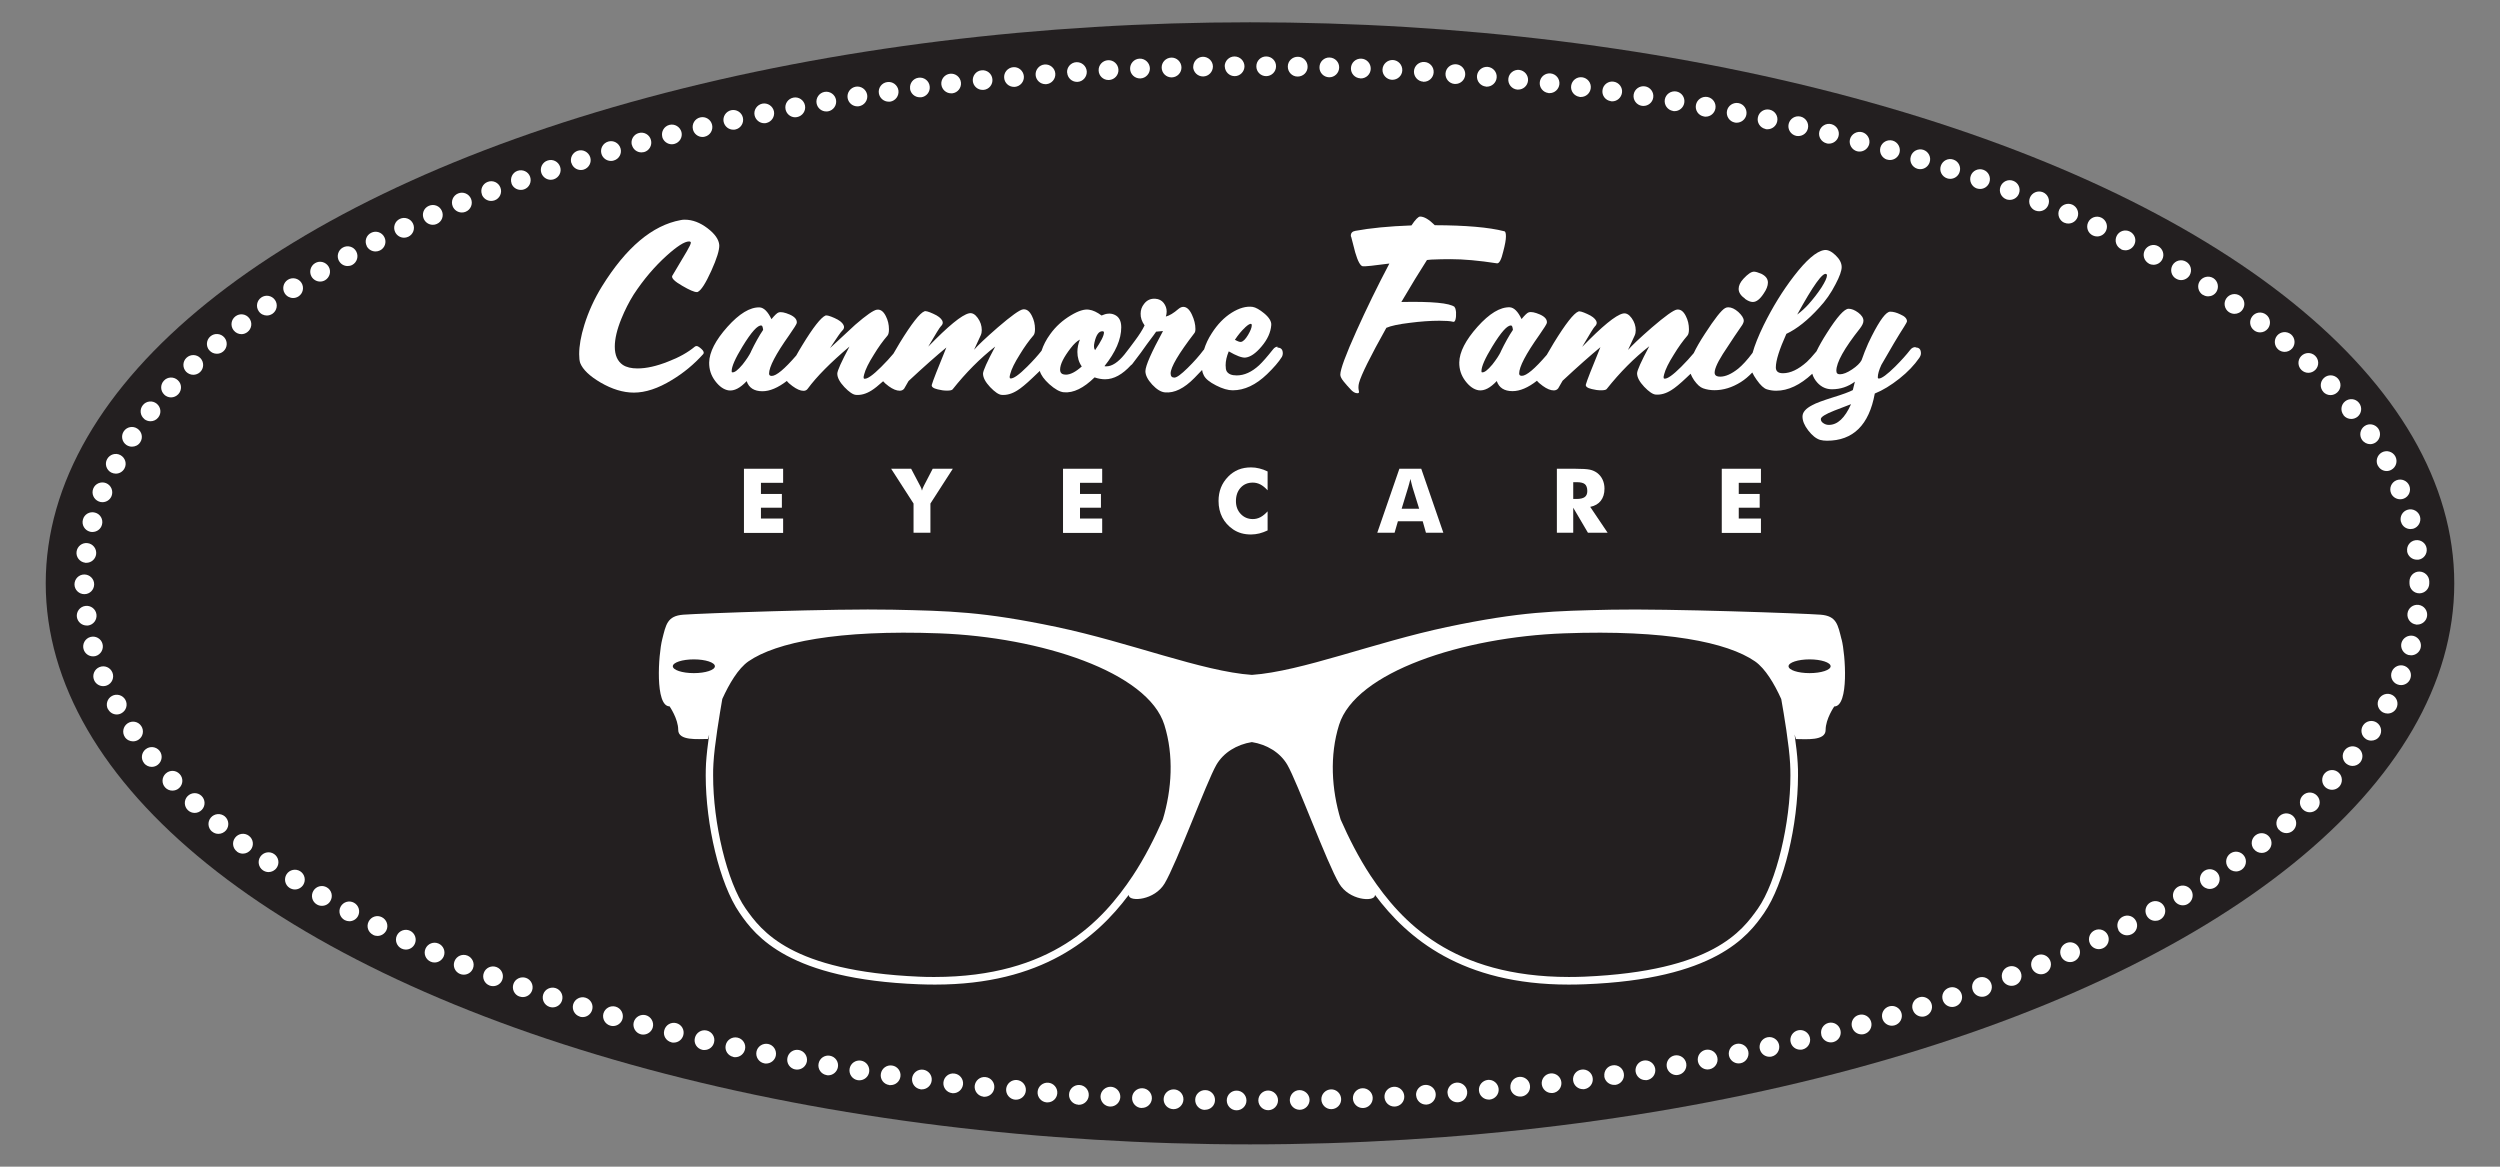 <?xml version="1.0" encoding="UTF-8"?>
<svg id="Layer_1" data-name="Layer 1" xmlns="http://www.w3.org/2000/svg" viewBox="0 0 240 112">
  <rect x="0" y="0" width="240" height="112" fill="#808080" stroke="none"/>
  <defs>
    <style>
      .cls-1 {
        fill: #231f20;
      }

      .cls-2 {
        fill: #fff;
      }
    </style>
  </defs>
  <ellipse class="cls-1" cx="120" cy="56" rx="115.61" ry="53.86"/>
  <path class="cls-2" d="M118.71,106.59c-.52,0-.94-.43-.94-.95h0c0-.53.43-.95.95-.94h0c.52,0,.94.43.94.95h0c0,.52-.43.94-.95.94h0ZM120.8,105.64c0-.52.42-.95.94-.95h0c.52,0,.95.42.95.94h0c0,.52-.42.95-.94.95h0c-.52,0-.94-.42-.95-.94ZM115.67,106.55c-.52,0-.94-.44-.93-.97h0c0-.52.44-.94.97-.93h0c.52,0,.94.44.93.96h0c0,.52-.43.93-.95.93h-.02ZM123.82,105.62c0-.53.41-.96.93-.97h0c.52,0,.96.41.97.93h0c0,.52-.41.95-.93.96h0s-.01,0-.02,0h0c-.51,0-.94-.41-.95-.93ZM112.63,106.48h0c-.53-.02-.94-.45-.92-.98h0c.02-.52.45-.93.98-.92h0c.52.01.94.45.92.98h0c-.02.51-.44.92-.95.92h-.03ZM126.85,105.56c-.02-.52.4-.96.92-.98h0c.52-.02.96.39.98.92h0c.02.53-.39.96-.92.98h-.03c-.51,0-.93-.41-.95-.92ZM109.59,106.37h0c-.52-.02-.93-.46-.91-.99h0c.02-.52.46-.93.99-.91h0c.52.02.93.46.91.98h0c-.02.51-.44.91-.95.91h-.04ZM129.88,105.46c-.02-.52.39-.97.91-.99h0c.52-.02.97.39.99.91h0c.02.53-.39.97-.91.99h0s-.03,0-.04,0h0c-.51,0-.93-.4-.95-.91ZM106.55,106.23h0c-.52-.03-.92-.48-.9-1h0c.03-.52.48-.92,1-.9h0c.52.03.92.47.9,1h0c-.03.51-.45.9-.95.9h-.05ZM132.91,105.33c-.03-.52.37-.97.9-1h0c.52-.03.97.37,1,.9h0c.03.53-.37.97-.9,1h-.05c-.5,0-.92-.39-.95-.9ZM103.51,106.05c-.52-.03-.92-.49-.88-1.01h0c.03-.52.49-.92,1.01-.88h0c.52.03.92.49.88,1.01h0c-.03.5-.45.89-.94.89h0s-.04,0-.06,0ZM135.94,105.16c-.03-.52.36-.98.88-1.01h0c.52-.03.98.36,1.01.88h0c.03.52-.36.98-.88,1.01h0s-.04,0-.06,0h0c-.5,0-.91-.39-.94-.89ZM100.48,105.83c-.52-.04-.91-.5-.87-1.02h0c.04-.52.5-.91,1.02-.87h0c.52.04.91.5.87,1.02h0c-.04.5-.45.87-.94.87h0s-.05,0-.07,0ZM138.96,104.95c-.04-.52.35-.98.87-1.02h0c.52-.04.98.35,1.02.87h0c.04.52-.35.98-.87,1.02h0s-.05,0-.07,0h0c-.49,0-.91-.38-.94-.87ZM97.45,105.57c-.52-.05-.9-.51-.86-1.03h0c.05-.52.51-.9,1.03-.86h0c.52.05.91.51.86,1.03h0c-.04.49-.46.86-.94.86h0s-.06,0-.09,0ZM141.98,104.7c-.05-.52.34-.98.86-1.03h0c.52-.05.98.34,1.03.86h0c.05.52-.34.98-.86,1.03h0s-.06,0-.09,0h0c-.48,0-.9-.37-.94-.86ZM94.42,105.28h0c-.52-.05-.9-.52-.85-1.04h0c.06-.52.52-.9,1.04-.84h0c.52.05.9.52.84,1.04h0c-.05.49-.46.85-.94.85h0s-.07,0-.1,0ZM145,104.42c-.05-.52.32-.99.84-1.04h0c.52-.05.99.32,1.04.85h0c.06.52-.32.99-.85,1.04h0s-.07,0-.1,0h0c-.48,0-.89-.36-.94-.85ZM91.4,104.94h0c-.52-.06-.89-.53-.83-1.05h0c.06-.52.53-.9,1.05-.83h0c.52.06.89.53.83,1.05h0c-.06.48-.47.84-.94.84h0s-.07,0-.11,0ZM148.01,104.1c-.06-.52.31-.99.83-1.05h0c.52-.06.99.31,1.05.83h0c.06.52-.31.99-.83,1.05h0s-.07,0-.11,0h0c-.47,0-.88-.35-.94-.84ZM88.38,104.57c-.52-.07-.88-.54-.82-1.06h0c.07-.52.54-.89,1.06-.82h0c.52.07.89.54.82,1.06h0c-.06.48-.47.83-.94.83h0s-.08,0-.13,0ZM151.02,103.74c-.07-.52.3-1,.82-1.06h0c.52-.07,1,.3,1.06.82h0c.07.52-.3.99-.82,1.06h0s-.08,0-.12,0h0c-.47,0-.88-.35-.94-.83ZM85.36,104.16c-.52-.07-.88-.55-.8-1.07h0c.08-.52.56-.88,1.08-.8h0c.52.07.88.56.8,1.07h0c-.07.47-.47.81-.94.81h0s-.09,0-.14,0ZM154.02,103.34c-.07-.52.28-1,.8-1.07h0c.52-.08,1,.28,1.07.8h0c.08.52-.28,1-.8,1.08h0s-.09,0-.14,0h0c-.46,0-.87-.34-.94-.81ZM82.35,103.7c-.52-.08-.87-.57-.79-1.09h0c.08-.52.57-.87,1.09-.79h0c.52.08.87.57.79,1.09h0c-.07.47-.48.8-.94.8h0s-.1,0-.15-.01ZM157.02,102.9c-.08-.52.27-1.01.79-1.09h0c.52-.08,1,.27,1.09.79h0c.08.52-.27,1-.79,1.09h0c-.05,0-.1,0-.15,0h0c-.46,0-.86-.33-.94-.8ZM79.35,103.21c-.52-.09-.86-.58-.77-1.09h0c.09-.52.58-.86,1.09-.77h0c.52.09.86.58.77,1.09h0c-.08.46-.48.79-.93.79h0c-.06,0-.11,0-.16-.02ZM160.01,102.42c-.09-.52.26-1.01.77-1.1h0c.52-.09,1.01.26,1.1.77h0c.09.52-.26,1.01-.77,1.1h0c-.05,0-.11.02-.16.02h0c-.45,0-.86-.33-.94-.79ZM76.35,102.67c-.52-.1-.86-.59-.76-1.11h0c.1-.52.59-.86,1.11-.76h0c.51.1.85.59.76,1.11h0c-.09.46-.49.77-.93.77h0c-.06,0-.12,0-.17-.02ZM163,101.89c-.1-.51.24-1.01.76-1.11h0c.52-.09,1.01.24,1.11.76h0c.1.51-.24,1.01-.76,1.11h0c-.06.01-.12.02-.18.02h0c-.45,0-.84-.32-.93-.77ZM73.36,102.08h0c-.51-.1-.84-.61-.74-1.12h0c.1-.51.61-.84,1.12-.74h0c.51.1.84.61.74,1.12h0c-.09.45-.49.76-.93.76h0c-.06,0-.13,0-.19-.02ZM165.98,101.33c-.1-.51.23-1.02.74-1.12h0c.51-.1,1.02.23,1.12.74h0c.1.51-.23,1.02-.74,1.12h0c-.06.01-.13.02-.19.02h0c-.44,0-.84-.31-.93-.76ZM70.39,101.46h0c-.51-.11-.84-.62-.72-1.13h0c.11-.51.62-.83,1.13-.72h0c.51.11.84.62.72,1.13h0c-.1.44-.49.75-.93.75h0c-.07,0-.13,0-.2-.02ZM168.94,100.71c-.11-.51.21-1.02.72-1.13h0c.51-.11,1.02.21,1.13.72h0c.11.51-.21,1.02-.72,1.13h0c-.07.02-.13.02-.2.02h0c-.44,0-.83-.3-.93-.75ZM67.41,100.78c-.51-.12-.83-.63-.7-1.14h0c.12-.51.63-.83,1.14-.71h0c.51.12.83.63.7,1.14h0c-.1.44-.49.73-.92.73h0c-.07,0-.15,0-.22-.02ZM171.9,100.05c-.12-.51.2-1.02.71-1.14h0c.51-.12,1.02.2,1.14.7h0c.12.51-.2,1.02-.71,1.14h0c-.07.02-.15.02-.22.02h0c-.43,0-.82-.29-.92-.73ZM64.45,100.06h0c-.51-.13-.82-.64-.68-1.15h0c.13-.51.64-.82,1.15-.69h0c.51.13.81.64.68,1.15h0c-.11.43-.49.72-.92.72h0c-.08,0-.16,0-.24-.03ZM174.85,99.35c-.13-.51.18-1.02.68-1.15h0c.51-.13,1.02.18,1.15.69h0c.13.51-.18,1.02-.68,1.15h0c-.08.02-.16.03-.24.03h0c-.42,0-.81-.28-.92-.72ZM61.51,99.29c-.5-.13-.8-.66-.67-1.16h0c.14-.51.66-.8,1.16-.67h0c.5.14.8.66.67,1.16h0c-.11.42-.5.7-.91.7h0c-.08,0-.17,0-.25-.03ZM177.79,98.59c-.14-.51.16-1.03.67-1.16h0c.5-.14,1.03.16,1.17.67h0c.14.51-.16,1.03-.67,1.17h0c-.08.02-.17.03-.25.03h0c-.42,0-.8-.28-.91-.7ZM58.58,98.46c-.5-.15-.79-.67-.65-1.17h0c.15-.5.67-.8,1.18-.65h0c.5.15.79.67.65,1.18h0c-.12.41-.5.68-.91.68h0c-.09,0-.17-.01-.26-.04ZM180.71,97.79c-.15-.5.14-1.03.65-1.18h0c.5-.15,1.03.14,1.18.64h0c.15.5-.14,1.03-.65,1.18h0c-.09.02-.18.04-.27.04h0c-.41,0-.79-.27-.91-.68ZM55.66,97.59c-.5-.15-.78-.68-.63-1.19h0c.16-.5.69-.78,1.19-.62h0c.5.16.78.69.62,1.19h0c-.13.41-.5.67-.9.67h0c-.09,0-.19-.01-.28-.04ZM183.62,96.93c-.16-.5.12-1.03.62-1.19h0c.5-.16,1.03.13,1.19.63h0c.16.5-.12,1.03-.62,1.19h0c-.09.03-.19.04-.28.04h0c-.4,0-.78-.26-.9-.67ZM52.75,96.66h0c-.5-.17-.76-.7-.6-1.2h0c.16-.5.7-.76,1.2-.6h0c.5.17.76.7.6,1.2h0c-.13.4-.5.65-.9.65h0c-.1,0-.2-.02-.3-.05ZM186.51,96.02c-.17-.5.1-1.03.6-1.2h0c.5-.17,1.03.1,1.2.6h0c.17.5-.1,1.03-.6,1.2h0c-.1.03-.2.05-.3.05h0c-.4,0-.77-.25-.9-.65ZM49.87,95.67c-.5-.17-.75-.72-.58-1.21h0c.17-.5.72-.75,1.21-.58h0c.49.17.75.72.58,1.21h0c-.14.39-.5.63-.9.63h0c-.1,0-.21-.02-.31-.06ZM189.38,95.06c-.18-.5.08-1.04.57-1.21h0c.5-.17,1.04.08,1.21.58h0c.18.49-.08,1.04-.57,1.21h0c-.11.04-.21.05-.32.05h0c-.39,0-.76-.24-.89-.63ZM47,94.61h0c-.49-.18-.74-.73-.55-1.22h0c.18-.49.73-.74,1.22-.55h0c.49.19.73.73.55,1.22h0c-.14.38-.5.61-.89.61h0c-.11,0-.23-.02-.34-.06ZM192.23,94.03c-.18-.49.06-1.04.55-1.22h0c.49-.19,1.04.06,1.22.55h0c.19.49-.06,1.04-.55,1.22h0c-.11.04-.22.06-.34.06h0c-.38,0-.74-.23-.89-.61ZM44.16,93.5c-.49-.2-.72-.75-.52-1.24h0c.2-.49.75-.72,1.24-.52h0c.48.2.72.75.52,1.24h0c-.15.37-.5.59-.88.59h0c-.12,0-.24-.02-.36-.07ZM195.06,92.94c-.2-.49.04-1.04.52-1.24h0c.49-.2,1.04.04,1.24.52h0c.2.48-.04,1.04-.52,1.24h0c-.12.05-.24.07-.36.07h0c-.37,0-.73-.23-.88-.59ZM41.34,92.32c-.48-.21-.7-.77-.49-1.25h0c.21-.48.77-.7,1.25-.49h0c.48.21.7.77.49,1.25h0c-.16.35-.5.57-.87.57h0c-.13,0-.25-.02-.38-.08ZM197.86,91.79c-.21-.48.01-1.04.49-1.25h0c.48-.21,1.04,0,1.25.49h0c.21.48-.01,1.04-.49,1.25h0c-.12.06-.25.08-.38.08h0c-.37,0-.72-.21-.87-.57ZM38.56,91.07c-.47-.22-.68-.79-.46-1.26h0c.22-.47.79-.68,1.26-.46h0c.47.22.68.79.46,1.26h0c-.16.35-.5.55-.86.55h0c-.13,0-.27-.03-.4-.09ZM200.63,90.57c-.22-.47-.02-1.04.46-1.26h0c.47-.22,1.04-.02,1.26.46h0c.22.47.02,1.04-.46,1.26h0c-.13.06-.27.09-.4.09h0c-.35,0-.7-.2-.86-.55ZM35.81,89.74h0c-.47-.24-.66-.8-.42-1.27h0c.24-.47.8-.66,1.27-.42h0c.47.24.66.8.43,1.27h0c-.17.33-.5.53-.85.53h0c-.14,0-.29-.03-.42-.1ZM203.37,89.27c-.24-.47-.05-1.04.42-1.27h0c.47-.24,1.04-.05,1.27.42h0c.24.47.05,1.04-.43,1.27h0c-.14.07-.28.1-.43.1h0c-.35,0-.68-.19-.85-.52ZM33.09,88.33c-.46-.25-.64-.83-.39-1.29h0c.25-.46.82-.63,1.28-.38h0c.46.25.63.82.39,1.28h0c-.17.32-.5.5-.83.5h0c-.15,0-.31-.04-.45-.11ZM206.08,87.9c-.25-.46-.08-1.04.38-1.28h0c.46-.25,1.04-.08,1.29.38h0c.25.46.08,1.04-.39,1.29h0c-.14.08-.3.11-.45.11h0c-.34,0-.66-.18-.83-.5ZM30.42,86.83c-.45-.26-.61-.84-.34-1.3h0c.26-.45.84-.61,1.3-.34h0c.45.26.61.84.34,1.3h0c-.17.31-.49.47-.82.47h0c-.16,0-.33-.04-.48-.13ZM208.73,86.44c-.26-.45-.11-1.03.34-1.3h0c.45-.26,1.03-.11,1.3.34h0c.26.45.11,1.03-.34,1.3h0c-.15.09-.31.13-.48.13h0c-.33,0-.64-.17-.82-.47ZM27.8,85.24c-.44-.28-.57-.87-.29-1.31h0c.28-.44.87-.57,1.31-.29h0c.44.28.57.87.29,1.31h0c-.18.28-.49.44-.8.44h0c-.17,0-.35-.05-.51-.15ZM211.34,84.9c-.28-.44-.15-1.03.29-1.31h0c.44-.28,1.03-.15,1.31.29h0c.28.44.15,1.03-.29,1.31h0c-.16.1-.34.15-.51.15h0c-.31,0-.62-.16-.8-.44ZM25.24,83.55c-.43-.3-.54-.89-.24-1.32h0c.3-.43.89-.54,1.32-.24h0c.43.3.54.89.24,1.32h0c-.19.27-.48.41-.78.41h0c-.19,0-.37-.06-.54-.17ZM213.88,83.25c-.3-.43-.19-1.02.24-1.32h0c.43-.3,1.02-.19,1.32.24h0c.3.43.19,1.02-.24,1.32h0c-.17.11-.35.17-.54.17h0c-.3,0-.6-.14-.78-.41ZM22.75,81.75c-.42-.32-.5-.91-.18-1.33h0c.32-.42.91-.5,1.33-.18h0c.42.32.5.91.18,1.33h0c-.19.24-.47.38-.76.38h0c-.2,0-.4-.06-.57-.19ZM216.36,81.51c-.32-.42-.24-1.01.18-1.33h0c.42-.32,1.01-.24,1.33.18h0c.32.42.24,1.01-.18,1.33h0c-.17.13-.37.19-.57.19h0c-.29,0-.57-.13-.76-.38ZM20.35,79.83c-.4-.34-.45-.94-.11-1.34h0c.34-.4.94-.45,1.34-.12h0c.4.34.45.94.12,1.34h0c-.19.22-.46.34-.73.34h0c-.22,0-.43-.07-.61-.22ZM218.76,79.65c-.34-.4-.29-1,.11-1.34h0c.4-.34,1-.29,1.34.11h0c.34.4.29,1-.11,1.34h0c-.18.15-.39.22-.61.22h0c-.27,0-.54-.12-.72-.34ZM18.04,77.78c-.38-.36-.4-.96-.04-1.34h0c.36-.38.96-.4,1.34-.04h0c.38.36.4.96.04,1.34h0c-.19.2-.44.3-.69.3h0c-.24,0-.47-.09-.65-.26ZM221.05,77.68c-.36-.38-.34-.98.04-1.34h0c.38-.36.98-.34,1.34.04h0c.36.38.35.98-.04,1.34h0c-.18.17-.42.26-.65.26h0c-.25,0-.5-.1-.69-.3ZM15.86,75.6h0c-.36-.38-.34-.98.05-1.34h0c.39-.36.98-.34,1.34.05h0c.36.38.34.98-.05,1.34h0c-.18.17-.42.25-.65.25h0c-.25,0-.51-.1-.69-.3ZM223.23,75.57c-.38-.35-.4-.96-.05-1.34h0c.36-.39.96-.41,1.34-.05h0c.38.35.4.96.05,1.34h0c-.19.2-.44.3-.69.3h0c-.23,0-.46-.08-.65-.25ZM13.83,73.26c-.33-.41-.26-1,.15-1.33h0c.41-.33,1-.26,1.33.14h0c.33.41.26,1.01-.15,1.34h0c-.17.14-.38.21-.59.21h0c-.28,0-.55-.12-.74-.35ZM225.26,73.33c-.41-.33-.48-.92-.15-1.33h0c.33-.41.92-.47,1.33-.15h0c.41.33.47.92.15,1.33h0c-.19.23-.46.35-.74.35h0c-.21,0-.42-.07-.59-.21ZM11.99,70.76c-.29-.43-.18-1.02.26-1.32h0c.43-.29,1.02-.18,1.31.26h0c.29.43.18,1.02-.26,1.31h0c-.16.11-.35.16-.53.16h0c-.3,0-.6-.14-.79-.42ZM227.12,70.94c-.44-.29-.55-.88-.26-1.31h0c.29-.43.88-.55,1.31-.26h0c.43.29.55.88.26,1.31h0c-.18.28-.48.42-.79.42h0c-.18,0-.36-.05-.53-.16ZM10.37,68.1c-.25-.46-.08-1.04.38-1.29h0c.46-.25,1.04-.08,1.29.38h0c.25.46.08,1.03-.38,1.28h0c-.14.08-.3.12-.45.12h0c-.34,0-.66-.18-.83-.5ZM228.76,68.39c-.46-.25-.64-.82-.39-1.28h0c.25-.46.83-.64,1.29-.39h0c.46.25.63.82.39,1.28h0c-.17.32-.5.5-.84.5h0c-.15,0-.31-.04-.45-.11ZM9.03,65.28c-.2-.48.03-1.04.52-1.24h0c.49-.2,1.04.03,1.24.52h0c.2.48-.03,1.04-.52,1.24h0c-.12.05-.24.07-.36.07h0c-.37,0-.73-.22-.88-.59ZM230.14,65.7c-.49-.2-.72-.75-.52-1.24h0c.2-.48.75-.72,1.24-.52h0c.48.2.72.75.52,1.24h0c-.15.37-.5.59-.88.59h0c-.12,0-.24-.02-.35-.07ZM8.02,62.32h0c-.14-.51.16-1.03.66-1.17h0c.5-.14,1.03.16,1.16.66h0c.14.5-.16,1.03-.66,1.17h0c-.08.02-.17.03-.25.03h0c-.42,0-.8-.28-.91-.7ZM231.21,62.88c-.5-.14-.8-.66-.67-1.16h0c.14-.5.66-.8,1.17-.67h0c.5.14.8.66.67,1.16h0c-.11.42-.5.7-.91.7h0c-.08,0-.16-.01-.25-.03ZM7.38,59.24c-.07-.52.29-1,.81-1.07h0c.52-.07,1,.29,1.07.81h0c.07.52-.29,1-.81,1.07h0s-.09,0-.13,0h0c-.46,0-.87-.34-.94-.82ZM231.93,59.95c-.52-.07-.88-.55-.81-1.07h0c.07-.52.55-.88,1.07-.81h0c.52.07.88.55.81,1.07h0c-.06.47-.47.82-.94.82h0s-.09,0-.13,0ZM7.15,56.1c0-.52.42-.95.94-.95h0c.52,0,.95.42.95.94h0c0,.53-.42.95-.94.95h0c-.52,0-.95-.42-.95-.94ZM231.31,56s0-.06,0-.09h0s0-.06,0-.09h0c0-.52.42-.95.94-.95h0c.52,0,.95.42.96.94h0s0,.07,0,.1h0s0,.06,0,.1h0c0,.52-.43.95-.95.95h0c-.53,0-.95-.43-.95-.95ZM8.17,54.02c-.52-.07-.89-.54-.82-1.06h0c.07-.52.54-.89,1.06-.82h0c.52.07.88.54.82,1.06h0c-.06.48-.47.83-.94.83h0s-.08,0-.13,0ZM231.09,52.93c-.08-.52.28-1,.8-1.07h0c.52-.07,1,.28,1.07.8h0c.07.52-.28,1-.8,1.07h0s-.09,0-.14,0h0c-.46,0-.87-.34-.94-.81ZM8.63,51.04c-.5-.13-.81-.65-.67-1.16h0c.13-.51.65-.81,1.16-.67h0c.51.13.81.65.67,1.16h0c-.11.43-.5.7-.92.7h0c-.08,0-.16,0-.24-.03ZM230.49,50.1c-.14-.51.15-1.03.66-1.17h0c.5-.14,1.03.16,1.17.66h0c.14.5-.16,1.03-.66,1.17h0c-.09.02-.17.03-.25.03h0c-.42,0-.8-.27-.91-.69ZM9.48,48.14c-.49-.2-.72-.75-.53-1.23h0c.19-.49.75-.72,1.23-.53h0c.49.2.72.75.53,1.24h0c-.15.37-.5.59-.88.59h0c-.12,0-.24-.02-.35-.07ZM229.54,47.35c-.2-.49.03-1.04.51-1.24h0c.48-.2,1.04.03,1.24.51h0c.2.49-.03,1.04-.51,1.24h0c-.12.05-.24.07-.36.07h0c-.37,0-.73-.22-.88-.58ZM10.67,45.36c-.46-.25-.64-.82-.39-1.28h0c.25-.46.82-.64,1.28-.39h0c.46.25.64.82.39,1.28h0c-.17.32-.5.5-.83.5h0c-.15,0-.31-.04-.45-.11ZM228.28,44.72c-.25-.46-.08-1.03.38-1.29h0c.46-.25,1.04-.08,1.29.38h0c.25.46.08,1.04-.38,1.29h0c-.14.08-.3.12-.45.12h0c-.34,0-.66-.18-.83-.5ZM12.14,42.72c-.43-.29-.55-.88-.26-1.31h0c.29-.44.88-.55,1.31-.26h0c.44.29.56.88.27,1.31h0c-.18.28-.48.42-.79.42h0c-.18,0-.36-.05-.53-.16ZM226.75,42.22c-.29-.43-.18-1.02.25-1.32h0c.43-.3,1.02-.18,1.32.25h0c.29.43.18,1.02-.25,1.32h0c-.16.11-.35.17-.53.17h0c-.3,0-.6-.15-.79-.42ZM13.86,40.23c-.41-.33-.48-.92-.15-1.33h0c.32-.41.92-.48,1.33-.15h0c.41.33.48.92.15,1.33h0c-.19.24-.46.36-.74.36h0c-.21,0-.42-.07-.59-.2ZM224.99,39.86c-.33-.41-.27-1,.14-1.33h0c.41-.33,1-.27,1.33.14h0c.33.41.27,1.01-.14,1.34h0c-.18.14-.39.21-.6.21h0c-.28,0-.55-.12-.74-.35ZM15.78,37.89c-.39-.35-.41-.96-.05-1.34h0c.35-.39.96-.41,1.34-.05h0c.39.35.41.95.05,1.34h0c-.19.2-.44.31-.7.31h0c-.23,0-.46-.09-.64-.25ZM223.05,37.63h0c-.36-.38-.34-.98.04-1.34h0c.38-.36.98-.34,1.34.04h0c.36.38.34.98-.05,1.34h0c-.18.17-.42.26-.65.26h0c-.25,0-.5-.1-.69-.3ZM17.87,35.69c-.36-.38-.35-.98.03-1.34h0c.38-.36.98-.35,1.34.03h0c.36.38.35.98-.03,1.34h0c-.18.17-.42.26-.65.26h0c-.25,0-.5-.1-.69-.29ZM220.95,35.53h0c-.38-.36-.4-.96-.04-1.34h0c.36-.38.96-.4,1.34-.04h0c.38.36.4.96.04,1.34h0c-.19.2-.44.3-.69.3h0c-.23,0-.47-.09-.65-.26ZM20.09,33.63c-.34-.4-.29-1,.11-1.34h0c.4-.34,1-.29,1.34.11h0c.34.4.29,1-.11,1.34h0c-.18.15-.39.22-.61.22h0c-.27,0-.54-.11-.72-.33ZM218.72,33.56c-.4-.34-.45-.94-.12-1.34h0c.34-.4.93-.45,1.34-.12h0c.4.34.45.94.12,1.34h0c-.19.22-.46.34-.73.34h0c-.21,0-.43-.07-.61-.22ZM22.42,31.7c-.32-.42-.24-1.01.18-1.33h0c.42-.32,1.01-.24,1.33.18h0c.32.42.24,1.01-.18,1.33h0c-.17.13-.37.2-.57.2h0c-.28,0-.57-.13-.75-.37ZM216.39,31.71h0c-.42-.32-.5-.91-.18-1.33h0c.31-.42.91-.5,1.33-.18h0c.42.31.5.91.19,1.33h0c-.19.25-.47.38-.76.38h0c-.2,0-.4-.06-.57-.19ZM24.84,29.88c-.3-.43-.19-1.02.24-1.32h0c.43-.3,1.02-.19,1.32.24h0c.3.43.19,1.02-.24,1.32h0c-.17.11-.35.17-.54.17h0c-.3,0-.6-.14-.78-.41ZM213.97,29.96c-.43-.3-.54-.89-.24-1.32h0c.3-.43.89-.54,1.32-.24h0c.43.3.54.89.24,1.32h0c-.18.27-.48.41-.78.41h0c-.18,0-.37-.06-.54-.17ZM27.34,28.17c-.28-.44-.15-1.03.29-1.31h0c.44-.28,1.03-.15,1.31.29h0c.28.44.15,1.03-.29,1.31h0c-.16.1-.33.15-.51.15h0c-.31,0-.62-.16-.8-.44ZM211.47,28.31c-.44-.28-.58-.87-.3-1.31h0c.28-.44.87-.57,1.31-.3h0c.44.28.57.87.3,1.31h0c-.18.29-.49.44-.8.44h0c-.17,0-.35-.05-.5-.15ZM29.91,26.56c-.26-.45-.11-1.03.34-1.3h0c.45-.27,1.03-.11,1.3.34h0c.27.45.11,1.03-.34,1.3h0c-.15.09-.32.13-.48.13h0c-.32,0-.64-.17-.82-.47ZM208.91,26.76c-.46-.26-.61-.84-.35-1.3h0c.26-.45.84-.61,1.3-.34h0c.46.26.61.84.35,1.3h0c-.18.3-.5.47-.82.47h0c-.16,0-.32-.04-.47-.13ZM32.54,25.05c-.25-.46-.08-1.04.38-1.29h0c.46-.25,1.04-.08,1.28.38h0c.25.46.08,1.04-.38,1.29h0c-.14.08-.3.11-.45.11h0c-.34,0-.66-.18-.83-.5ZM206.29,25.3c-.46-.25-.63-.82-.39-1.28h0c.25-.46.82-.64,1.28-.39h0c.46.25.64.83.39,1.29h0c-.17.32-.5.5-.84.5h0c-.15,0-.31-.04-.45-.11ZM35.21,23.62c-.24-.47-.05-1.04.42-1.27h0c.47-.24,1.04-.05,1.27.42h0c.24.47.05,1.04-.42,1.27h0c-.14.07-.28.1-.43.1h0c-.35,0-.68-.19-.85-.52ZM203.63,23.92c-.47-.23-.66-.8-.43-1.27h0c.23-.47.8-.66,1.27-.42h0c.47.24.66.8.42,1.27h0c-.17.33-.5.53-.85.53h0c-.14,0-.29-.03-.42-.1ZM37.93,22.27c-.22-.47-.02-1.04.46-1.26h0c.47-.22,1.04-.02,1.26.46h0c.22.47.02,1.04-.46,1.26h0c-.13.06-.27.09-.4.09h0c-.35,0-.7-.2-.86-.55ZM200.92,22.61h0c-.48-.22-.68-.79-.46-1.26h0c.22-.48.79-.68,1.26-.46h0c.47.22.68.79.46,1.26h0c-.16.35-.5.55-.86.55h0c-.13,0-.27-.03-.4-.09ZM40.68,21.01c-.21-.48,0-1.04.49-1.25h0c.48-.21,1.04,0,1.25.49h0c.21.48,0,1.04-.49,1.25h0c-.12.06-.25.08-.38.08h0c-.36,0-.71-.21-.87-.57ZM198.18,21.39c-.48-.21-.7-.77-.5-1.25h0c.21-.48.77-.7,1.25-.5h0c.48.21.7.77.5,1.25h0c-.16.36-.5.57-.87.57h0c-.13,0-.25-.02-.38-.08ZM43.46,19.81c-.2-.49.03-1.04.52-1.24h0c.48-.2,1.04.03,1.24.52h0c.2.49-.03,1.04-.52,1.24h0c-.12.05-.24.07-.36.07h0c-.37,0-.73-.22-.88-.59ZM195.4,20.22h0c-.49-.2-.72-.75-.53-1.24h0c.2-.49.75-.72,1.24-.53h0c.49.2.72.75.52,1.24h0c-.15.37-.5.59-.88.59h0c-.12,0-.24-.02-.36-.07ZM46.27,18.68c-.19-.49.06-1.04.55-1.22h0c.49-.19,1.04.06,1.22.55h0c.19.49-.06,1.04-.55,1.22h0c-.11.04-.23.06-.34.06h0c-.38,0-.74-.23-.89-.61ZM192.6,19.13c-.49-.19-.74-.73-.55-1.22h0c.19-.49.73-.74,1.22-.55h0c.49.18.74.73.55,1.22h0c-.14.38-.5.61-.89.61h0c-.11,0-.23-.02-.34-.06ZM49.11,17.61c-.17-.5.08-1.04.57-1.21h0c.5-.17,1.04.08,1.21.57h0c.17.5-.08,1.04-.58,1.21h0c-.1.04-.21.05-.32.05h0c-.39,0-.76-.24-.89-.63ZM189.77,18.09h0c-.49-.17-.75-.72-.58-1.21h0c.17-.5.72-.75,1.21-.58h0c.5.17.75.72.58,1.21h0c-.14.39-.5.63-.89.63h0c-.1,0-.21-.02-.32-.05ZM51.97,16.61c-.17-.5.1-1.04.6-1.2h0c.5-.17,1.03.1,1.2.6h0c.17.5-.1,1.03-.6,1.2h0c-.1.03-.2.05-.3.05h0c-.39,0-.76-.25-.9-.65ZM186.92,17.12c-.5-.17-.77-.7-.6-1.2h0c.17-.5.7-.77,1.2-.6h0c.5.16.77.7.6,1.2h0c-.13.4-.5.65-.9.65h0c-.1,0-.2-.02-.3-.05ZM54.85,15.66c-.16-.5.12-1.03.62-1.19h0c.5-.16,1.03.13,1.19.62h0c.16.5-.12,1.03-.62,1.19h0c-.09.03-.19.04-.28.04h0c-.4,0-.78-.26-.9-.67ZM184.06,16.2c-.5-.16-.78-.68-.62-1.19h0c.15-.5.68-.78,1.19-.63h0c.5.16.78.69.62,1.19h0c-.13.41-.5.67-.9.67h0c-.09,0-.19-.01-.28-.04ZM57.74,14.77c-.15-.5.14-1.03.65-1.18h0c.5-.15,1.03.14,1.18.65h0c.15.5-.14,1.03-.65,1.17h0c-.09.03-.18.04-.27.04h0c-.41,0-.79-.27-.91-.68ZM181.17,15.33c-.5-.15-.79-.67-.65-1.18h0c.15-.5.67-.79,1.18-.65h0c.5.15.79.67.65,1.18h0c-.12.41-.5.68-.91.68h0c-.09,0-.17-.01-.26-.04ZM60.66,13.93c-.14-.5.16-1.03.67-1.16h0c.5-.14,1.03.16,1.16.67h0c.14.5-.16,1.03-.66,1.16h0c-.09.02-.17.03-.25.03h0c-.42,0-.8-.28-.91-.7ZM178.27,14.52h0c-.5-.14-.8-.66-.67-1.16h0c.14-.5.66-.8,1.17-.67h0c.5.14.8.66.67,1.16h0c-.12.42-.5.7-.92.7h0c-.08,0-.17-.01-.25-.03ZM63.58,13.14c-.13-.51.18-1.02.68-1.15h0c.51-.13,1.02.18,1.16.68h0c.13.51-.18,1.02-.69,1.15h0c-.08.02-.16.03-.24.03h0c-.42,0-.81-.29-.92-.72ZM175.35,13.76c-.51-.13-.82-.64-.69-1.15h0c.13-.51.65-.82,1.15-.69h0c.51.13.82.64.69,1.15h0c-.11.43-.5.72-.92.72h0c-.08,0-.16,0-.23-.03ZM66.52,12.41c-.12-.51.19-1.02.7-1.14h0c.51-.12,1.02.2,1.14.71h0c.12.51-.19,1.02-.7,1.14h0c-.07.02-.15.03-.22.03h0c-.43,0-.82-.3-.92-.73ZM172.42,13.04c-.51-.12-.83-.63-.71-1.14h0c.12-.51.63-.83,1.14-.71h0c.51.12.83.63.71,1.14h0c-.1.44-.49.73-.92.73h0c-.07,0-.14,0-.22-.02ZM69.47,11.71c-.11-.51.21-1.01.72-1.13h0c.51-.11,1.02.21,1.13.72h0c.11.51-.21,1.02-.72,1.13h0c-.07.02-.14.02-.2.02h0c-.44,0-.83-.3-.93-.75ZM169.48,12.38h0c-.51-.11-.84-.62-.72-1.13h0c.11-.51.62-.84,1.13-.72h0c.51.11.84.62.72,1.13h0c-.09.44-.49.75-.93.75h0c-.07,0-.13,0-.2-.02ZM72.44,11.07c-.11-.51.23-1.01.74-1.12h0c.51-.1,1.01.23,1.12.74h0c.1.51-.23,1.01-.74,1.12h0c-.06.02-.13.02-.19.02h0c-.44,0-.83-.31-.93-.76ZM166.53,11.76h0c-.51-.1-.84-.61-.74-1.12h0c.1-.51.61-.84,1.12-.74h0c.51.1.84.61.74,1.12h0c-.09.45-.49.76-.93.76h0c-.06,0-.13,0-.19-.02ZM75.41,10.48c-.1-.51.24-1.01.76-1.11h0c.51-.1,1.01.24,1.11.76h0c.1.51-.24,1.01-.76,1.11h0c-.06.01-.12.02-.18.02h0c-.45,0-.84-.32-.93-.77ZM163.57,11.18c-.52-.09-.86-.59-.76-1.11h0c.1-.51.59-.85,1.11-.76h0c.52.1.85.59.76,1.11h0c-.09.46-.48.78-.93.78h0c-.06,0-.12,0-.17-.02ZM78.39,9.92c-.09-.52.26-1.01.77-1.1h0c.52-.09,1.01.26,1.1.77h0c.09.52-.26,1.01-.77,1.1h0c-.06,0-.11.01-.17.01h0c-.45,0-.85-.32-.93-.79ZM160.6,10.65h0c-.52-.09-.86-.58-.78-1.09h0c.09-.52.58-.86,1.1-.78h0c.52.09.86.58.77,1.1h0c-.08.46-.48.79-.93.79h0c-.06,0-.11,0-.16-.01ZM81.37,9.41c-.08-.52.27-1,.79-1.09h0c.52-.08,1,.27,1.09.79h0c.08.52-.27,1-.79,1.09h0s-.1.01-.15.01h0c-.46,0-.86-.33-.94-.8ZM157.62,10.16c-.52-.08-.87-.57-.79-1.08h0c.08-.52.57-.87,1.09-.79h0c.52.08.87.57.79,1.08h0c-.07.47-.48.8-.94.8h0s-.1,0-.15-.01ZM84.37,8.95c-.08-.52.28-1,.8-1.07h0c.52-.08,1,.28,1.08.8h0c.07.52-.28,1-.8,1.08h0s-.09,0-.14,0h0c-.46,0-.87-.34-.94-.81ZM154.64,9.71h0c-.52-.07-.88-.55-.8-1.07h0c.07-.52.56-.88,1.07-.8h0c.52.08.88.56.8,1.07h0c-.07.47-.47.82-.94.82h0s-.09,0-.14-.01ZM87.37,8.52c-.07-.52.3-1,.82-1.06h0c.52-.07,1,.3,1.06.82h0c.07.52-.3,1-.82,1.06h0s-.08,0-.13,0h0c-.47,0-.88-.35-.94-.83ZM151.65,9.3c-.52-.07-.89-.54-.82-1.06h0c.07-.52.54-.89,1.06-.82h0c.52.07.89.54.82,1.06h0c-.06.48-.47.83-.94.83h0s-.08,0-.12,0ZM90.37,8.13c-.06-.52.31-.99.83-1.05h0c.52-.06.99.31,1.05.83h0c.06.52-.31.99-.83,1.05h0s-.07,0-.11,0h0c-.47,0-.88-.35-.94-.84ZM148.65,8.93c-.52-.06-.89-.53-.83-1.05h0c.06-.52.53-.89,1.05-.83h0c.52.06.89.53.83,1.05h0c-.06.48-.46.84-.94.84h0s-.07,0-.11,0ZM93.39,7.79c-.05-.52.32-.99.84-1.04h0c.52-.06.99.32,1.04.84h0c.06.52-.32.99-.84,1.04h0s-.07,0-.1,0h0c-.48,0-.89-.36-.94-.85ZM145.65,8.6c-.52-.05-.9-.52-.85-1.04h0c.05-.52.52-.9,1.04-.85h0c.52.06.9.52.85,1.04h0c-.05.49-.46.85-.94.85h0s-.06,0-.1,0ZM96.4,7.48c-.05-.52.34-.98.86-1.03h0c.52-.05.98.34,1.03.86h0c.05.52-.34.98-.86,1.03h0s-.06,0-.09,0h0c-.49,0-.9-.37-.94-.86ZM142.65,8.31h0c-.52-.05-.9-.51-.86-1.03h0c.05-.52.51-.9,1.03-.86h0c.52.05.91.51.86,1.03h0c-.04.49-.46.87-.94.87h0s-.06,0-.09,0ZM99.42,7.21c-.04-.52.35-.98.87-1.02h0c.52-.04.98.35,1.02.87h0c.04.52-.35.98-.87,1.02h0s-.05,0-.08,0h0c-.49,0-.9-.38-.94-.87ZM139.64,8.06c-.52-.04-.91-.5-.87-1.02h0c.04-.52.5-.91,1.02-.87h0c.52.04.91.5.87,1.02h0c-.04.5-.46.87-.94.87h0s-.05,0-.08,0ZM102.44,6.98c-.04-.52.36-.98.88-1.01h0c.52-.03.97.36,1.01.88h0c.03.52-.36.98-.88,1.01h0s-.04,0-.06,0h0c-.5,0-.91-.39-.94-.89ZM136.63,7.84h0c-.52-.03-.92-.49-.89-1.01h0c.03-.52.49-.92,1.01-.88h0c.52.03.92.49.88,1.01h0c-.03.5-.45.89-.94.89h-.06ZM105.47,6.78c-.03-.52.37-.97.9-1h0c.52-.03.97.37,1,.9h0c.03.52-.37.97-.9,1h0-.06c-.5,0-.92-.39-.94-.9ZM133.62,7.66h0c-.52-.03-.93-.48-.9-1h0c.03-.52.48-.92,1-.9h0c.52.03.92.47.9,1h0c-.02.51-.45.9-.95.9h-.05ZM108.49,6.62c-.02-.52.38-.97.91-.99h0c.52-.02.96.39.99.91h0c.02.52-.39.97-.91.99h-.04c-.51,0-.93-.4-.95-.91ZM130.6,7.52c-.53-.02-.93-.46-.91-.98h0c.02-.53.46-.93.99-.91h0c.52.02.93.46.91.99h0c-.02.51-.44.91-.95.91h-.04ZM111.52,6.51c-.02-.53.4-.96.92-.98h0c.52-.02.96.4.98.92h0c.02.52-.39.96-.92.98h-.03c-.51,0-.93-.4-.95-.92ZM127.59,7.42c-.53-.02-.94-.45-.92-.98h0c.01-.52.45-.94.97-.92h0c.53.02.94.45.92.98h0c-.02.52-.44.92-.95.92h-.03ZM114.55,6.42c0-.52.41-.96.93-.97h0c.52,0,.95.41.96.93h0c0,.52-.41.95-.93.96h0s-.01,0-.02,0h0c-.52,0-.94-.42-.95-.93ZM124.56,7.35c-.52,0-.94-.44-.93-.97h0c0-.52.44-.94.97-.93h0c.52,0,.94.44.93.97h0c0,.52-.43.93-.95.93h-.02ZM117.57,6.37c0-.52.42-.95.94-.95h0c.53,0,.95.42.96.94h0c0,.52-.42.95-.94.95h0c-.52,0-.94-.42-.95-.94ZM121.55,7.31c-.53,0-.95-.43-.94-.95h0c0-.52.43-.95.95-.94h0c.53,0,.95.43.94.95h0c0,.52-.43.94-.95.94h0Z"/>
  <g>
    <path class="cls-2" d="M71.42,51.14v-6.14h3.76v1.35h-2.13v1.07h2.01v1.32h-2.01v1.04h2.13v1.38h-3.76Z"/>
    <path class="cls-2" d="M87.7,51.14v-2.8l-2.15-3.34h1.92l.83,1.58s.01.02.03.05c.09.17.15.32.18.47.03-.14.09-.29.18-.46.02-.03.03-.05.03-.06l.82-1.58h1.93l-2.15,3.34v2.8h-1.62Z"/>
    <path class="cls-2" d="M102.05,51.14v-6.14h3.76v1.35h-2.13v1.07h2.01v1.32h-2.01v1.04h2.13v1.38h-3.76Z"/>
    <path class="cls-2" d="M121.69,45.24v1.83c-.23-.25-.46-.44-.69-.56-.23-.12-.47-.18-.73-.18-.48,0-.87.16-1.17.49-.3.33-.45.76-.45,1.29,0,.49.15.9.46,1.23.3.32.69.49,1.16.49.26,0,.5-.06.73-.18.23-.12.46-.31.69-.56v1.83c-.27.13-.53.22-.79.29-.26.06-.53.1-.8.1-.34,0-.65-.04-.93-.12-.28-.08-.54-.2-.78-.36-.46-.31-.81-.7-1.05-1.16-.24-.47-.36-.99-.36-1.58,0-.47.08-.9.23-1.28.15-.38.38-.73.69-1.05.29-.3.62-.52.98-.67.37-.15.77-.22,1.22-.22.27,0,.53.03.8.1.26.06.53.16.79.29Z"/>
    <path class="cls-2" d="M132.22,51.14l2.12-6.14h2.1l2.12,6.14h-1.67l-.31-1.1h-2.38l-.32,1.1h-1.67ZM134.57,48.84h1.67l-.63-2.03c-.02-.06-.05-.16-.08-.3s-.08-.31-.13-.53c-.04.15-.07.29-.11.43-.03.14-.07.27-.11.39l-.62,2.03Z"/>
    <path class="cls-2" d="M149.46,51.14v-6.14h1.75c.69,0,1.16.03,1.43.09.27.06.5.17.7.32.22.17.39.38.51.64.12.26.18.55.18.86,0,.48-.12.86-.35,1.16-.23.3-.57.5-1.02.59l1.67,2.48h-1.89l-1.41-2.4v2.4h-1.57ZM151.03,47.9h.31c.36,0,.62-.06.79-.18.17-.12.25-.32.25-.58,0-.31-.08-.53-.23-.66-.16-.13-.42-.19-.78-.19h-.34v1.62Z"/>
    <path class="cls-2" d="M165.29,51.14v-6.14h3.76v1.35h-2.13v1.07h2.01v1.32h-2.01v1.04h2.13v1.38h-3.76Z"/>
  </g>
  <g>
    <path class="cls-2" d="M66.88,33.22c-.07,0-.13.02-.18.06-.66.55-1.51,1.03-2.56,1.43-1.1.44-2.08.66-2.94.66-.59,0-1.06-.11-1.41-.34-.51-.35-.77-.93-.77-1.75,0-.75.21-1.65.64-2.7.34-.83.73-1.6,1.17-2.3.95-1.45,2.01-2.69,3.16-3.73,1.01-.91,1.73-1.37,2.15-1.37.12,0,.18.04.18.12,0,.11-.13.39-.4.85-.54.91-1,1.69-1.39,2.34-.08.22.24.53.97.95.68.4,1.15.6,1.39.6.04,0,.07,0,.1-.02.32-.15.75-.82,1.29-2.01.54-1.19.79-2.02.77-2.48-.04-.54-.42-1.08-1.13-1.62-.71-.54-1.44-.82-2.18-.82-.15,0-.28.01-.4.04-2.71.5-5.23,2.62-7.55,6.36-.73,1.18-1.29,2.41-1.69,3.69-.34,1.09-.5,2.03-.5,2.82,0,.36.03.64.1.85.25.63.91,1.26,1.95,1.87,1.1.64,2.17.97,3.2.97,1.11,0,2.33-.4,3.65-1.21,1.13-.68,2.13-1.51,3-2.48.11-.13.06-.3-.15-.49-.21-.19-.37-.29-.47-.29Z"/>
    <path class="cls-2" d="M122.65,33.28c-.16,0-.31.09-.44.26-.56.71-1.01,1.22-1.34,1.53-.7.64-1.41.97-2.15.97-.48,0-.8-.13-.96-.4-.07-.12-.1-.32-.1-.58,0-.4.1-.85.3-1.33.72.42,1.25.62,1.58.6.48-.04,1.01-.4,1.57-1.07.57-.67.88-1.36.93-2.05.03-.35-.2-.73-.68-1.13-.44-.36-.81-.57-1.11-.62-.62-.08-1.29.11-2.01.56-.73.46-1.36,1.11-1.91,1.97-.34.52-.58,1.04-.74,1.56-.02.02-.05.05-.07.08-.39.52-.89,1.09-1.51,1.7-.62.61-1.04.92-1.27.92-.24,0-.36-.13-.36-.4,0-.6.76-1.89,2.28-3.87.07-.08.1-.21.1-.4,0-.43-.11-.89-.34-1.38-.23-.49-.5-.74-.83-.74-.15,0-.3.07-.46.2-.46.4-.86.64-1.21.73.05-.15.08-.31.08-.48,0-.31-.1-.58-.29-.83-.19-.24-.46-.38-.8-.4-.44-.03-.8.13-1.07.48-.23.28-.34.6-.34.95-.01.38.11.75.38,1.13-.2.42-.51.91-.93,1.47-.33.45-.66.89-1,1.32-.61.75-1.2,1.14-1.74,1.14-.07,0-.13,0-.18-.02,1.07-1.34,1.61-2.58,1.61-3.73,0-.62-.22-1.02-.66-1.21-.36-.16-.77-.13-1.23.08-.43-.32-.83-.51-1.21-.56-.43-.07-1.01.11-1.73.54-.79.47-1.46,1.07-1.99,1.81-.39.53-.66,1.07-.83,1.59-.36.46-.81.96-1.38,1.53-.79.79-1.33,1.17-1.61,1.13-.04,0-.06-.02-.06-.06-.03-.07-.01-.19.04-.36.12-.47.43-1.1.93-1.89.43-.71.87-1.32,1.31-1.83.09-.11.14-.31.14-.6,0-.46-.1-.88-.3-1.27-.23-.46-.51-.66-.85-.62-.32.04-1.13.62-2.42,1.73-1.17,1.02-1.93,1.74-2.28,2.15.31-.67.52-1.13.64-1.39.07-.15.1-.32.1-.5,0-.42-.13-.81-.39-1.17-.26-.36-.54-.51-.84-.44-.7.16-2,1.23-3.91,3.2.71-1.21,1.11-1.86,1.21-1.95.19-.17.23-.36.14-.54-.12-.24-.41-.47-.87-.67-.46-.21-.74-.29-.85-.23-.44.17-1.23,1.18-2.36,3.02-.23.38-.43.72-.61,1.04-.32.39-.71.81-1.18,1.28-.79.79-1.33,1.17-1.61,1.13-.04,0-.06-.02-.06-.06-.03-.07-.01-.19.04-.36.12-.47.43-1.1.93-1.89.43-.71.87-1.32,1.31-1.83.09-.11.14-.31.14-.6,0-.46-.1-.88-.3-1.27-.23-.46-.51-.66-.85-.62-.32.04-1.02.52-2.09,1.45-.11.11-.91.85-2.42,2.24.67-1.02,1.06-1.58,1.17-1.67.19-.17.23-.36.12-.56-.12-.24-.41-.46-.86-.66-.45-.2-.74-.28-.86-.24-.44.19-1.19,1.14-2.23,2.85-.22.36-.41.68-.58.99-1.13,1.31-1.92,1.96-2.35,1.96-.17,0-.26-.07-.26-.22,0-.64.64-1.87,1.93-3.69.47-.67.71-1.06.73-1.17.04-.32-.18-.59-.67-.81-.49-.21-.85-.28-1.08-.2-.12.03-.35.24-.68.64-.35-.73-.73-1.1-1.13-1.13-.93-.03-1.96.6-3.1,1.87-1.14,1.28-1.73,2.42-1.75,3.42-.01.66.18,1.25.58,1.78.4.53.83.83,1.29.9.54.07,1.11-.23,1.73-.89.21.64.72.97,1.51.97.71,0,1.49-.33,2.35-.99.08.13.26.29.53.49.42.31.77.46,1.07.46.17,0,.31-.07.4-.2.86-1.17,2.2-2.52,4.01-4.05-.78,1.46-1.17,2.33-1.17,2.6,0,.38.23.81.68,1.29.46.48.83.73,1.11.75.48.04.98-.1,1.49-.42.28-.17.65-.47,1.12-.89.09.12.27.28.54.48.4.29.75.43,1.06.43.17,0,.32-.07.42-.2.03-.04.17-.28.42-.73,1.46-1.36,2.67-2.43,3.63-3.22-.83,2.03-1.3,3.22-1.39,3.56-.07.2.12.36.56.46.31.08.6.12.89.12s.48-.04.54-.12c1.28-1.61,2.64-2.98,4.09-4.11-.78,1.46-1.17,2.33-1.17,2.6,0,.38.23.81.68,1.29.46.48.83.73,1.11.75.48.04.98-.1,1.49-.42.35-.21.85-.62,1.49-1.23.25-.23.47-.44.68-.65.11.4.42.82.91,1.27.55.49,1.02.75,1.41.78.91.08,1.89-.4,2.94-1.43.35.12.68.18,1.01.18.84,0,1.67-.46,2.49-1.36.04-.02.07-.05.11-.09.64-.83,1.11-1.47,1.41-1.91.58-.77.87-1.17.89-1.21.3-.03.52-.05.66-.06-1.11,2.04-1.68,3.32-1.69,3.85,0,.39.22.82.65,1.29.44.47.85.72,1.24.75.89.08,1.83-.38,2.82-1.39.27-.28.51-.53.73-.76.03.19.08.35.16.5.16.34.55.66,1.18.98.62.32,1.16.47,1.6.47,1.13,0,2.23-.52,3.3-1.55.64-.62,1.12-1.17,1.43-1.67.05-.11.08-.21.08-.32,0-.38-.17-.56-.52-.56ZM119.51,31.45c.32-.3.53-.41.62-.34.03.01.04.05.04.12,0,.22-.12.52-.36.93-.24.4-.46.62-.66.66-.11.03-.31-.04-.6-.2.32-.48.64-.87.97-1.17ZM72.1,33.76c-.17.35-.44.76-.81,1.23-.46.55-.79.8-1.01.75-.03,0-.04-.04-.04-.12,0-.43.34-1.21,1.03-2.34.86-1.41,1.47-2.09,1.83-2.03.08.01.13.15.16.42-.38.56-.77,1.26-1.17,2.09ZM102.29,35.96c-.35,0-.52-.16-.52-.48,0-.5.34-1.18,1.01-2.05.32-.42.62-.69.89-.83-.16.4-.24.8-.24,1.19,0,.52.14.99.42,1.39-.58.52-1.09.79-1.55.79ZM105.13,33.62c-.12-.16-.14-.41-.06-.75.16-.71.41-1.07.75-1.07.11,0,.16.04.16.12,0,.3-.28.86-.85,1.69Z"/>
    <path class="cls-2" d="M139.65,29.47c-.48-.38-2.19-.54-5.12-.48.94-1.6,1.76-2.94,2.46-4.03l.42-.04c.64-.03,1.26-.04,1.85-.04,1.22,0,2.71.13,4.45.4.21.03.42-.35.6-1.13.17-.64.26-1.13.26-1.45s-.05-.48-.16-.5c-1.48-.38-3.7-.57-6.67-.58-.55-.55-1.02-.83-1.41-.83-.17,0-.45.28-.83.85-2.19.08-3.98.26-5.38.52-.3.05-.44.21-.44.46,0,.05.01.1.04.14.13.5.26.99.38,1.47.25.86.5,1.3.72,1.33.21.03,1.07-.06,2.56-.26-1.16,2.2-2.21,4.36-3.16,6.47-1.03,2.29-1.55,3.69-1.55,4.2,0,.17.11.39.32.65.21.26.43.51.64.73.23.27.46.4.68.4.05,0,.1-.01.13-.04.03-.03.04-.09.01-.18-.03-.13-.04-.25-.04-.36,0-.13.02-.27.06-.42.2-.75,1.07-2.51,2.62-5.28.43-.19,1.18-.35,2.26-.48,1.01-.13,1.95-.2,2.84-.2.6,0,1.04.03,1.31.1.11.03.18-.05.23-.23.05-.18.06-.41.05-.69-.03-.28-.08-.45-.16-.5Z"/>
    <path class="cls-2" d="M167.52,28.69c.28.2.53.3.75.3.34,0,.68-.26,1.03-.79.28-.4.42-.76.42-1.07,0-.36-.21-.64-.64-.85-.31-.13-.54-.2-.7-.2-.26,0-.59.23-1.01.68-.31.34-.46.66-.46.97,0,.35.21.66.62.95Z"/>
    <path class="cls-2" d="M183.89,33.32c-.2,0-.38.09-.52.28-.34.44-.81.97-1.43,1.59-.78.77-1.3,1.15-1.57,1.15-.07,0-.1-.04-.1-.12,0-.3.11-.69.34-1.19.89-1.56,1.62-2.79,2.2-3.69.17-.27.26-.44.26-.5,0-.25-.21-.48-.64-.66-.35-.17-.67-.26-.97-.26-.39,0-.98.78-1.77,2.34-.23.44-.46.95-.68,1.51-.13.35-.23.62-.3.81-.15.28-.45.58-.92.89-.46.31-.85.46-1.16.46-.23,0-.34-.11-.34-.34,0-.79.75-2.14,2.26-4.05.23-.3.34-.54.34-.75,0-.27-.17-.53-.5-.78-.34-.25-.64-.37-.93-.37-.4,0-1.1.78-2.08,2.33-.43.67-.76,1.26-1,1.76-.41.49-.72.83-.92,1.01-.82.73-1.58,1.09-2.3,1.09-.46,0-.68-.19-.68-.56,0-.66.34-1.73,1.01-3.22,1.02-.48,2.07-1.32,3.14-2.5.63-.67,1.16-1.43,1.59-2.28.39-.74.58-1.28.58-1.63,0-.39-.2-.77-.6-1.15-.4-.38-.77-.54-1.09-.48-.74.12-1.7.95-2.88,2.48-1.09,1.41-2.06,2.99-2.92,4.73-.51,1.05-.86,1.93-1.06,2.65-.52.7-.99,1.2-1.38,1.52-.64.51-1.22.77-1.73.77-.3,0-.47-.09-.52-.26-.08-.32.17-.96.77-1.91.86-1.32,1.48-2.25,1.87-2.8.11-.19.15-.33.14-.42-.01-.24-.19-.51-.52-.82-.34-.3-.66-.45-.97-.45-.11,0-.21.03-.3.08-.35.19-1,1.01-1.95,2.48-.47.72-.82,1.33-1.06,1.84-.33.4-.73.84-1.21,1.32-.79.79-1.33,1.17-1.61,1.13-.04,0-.06-.02-.06-.06-.03-.07-.01-.19.04-.36.12-.47.43-1.1.93-1.89.43-.71.87-1.32,1.31-1.83.09-.11.14-.31.14-.6,0-.46-.1-.88-.3-1.27-.23-.46-.51-.66-.85-.62-.32.04-1.13.62-2.42,1.73-1.17,1.02-1.93,1.74-2.28,2.15.31-.67.52-1.13.64-1.39.07-.15.1-.32.1-.5,0-.42-.13-.81-.39-1.17-.26-.36-.54-.51-.84-.44-.7.16-2,1.23-3.91,3.2.71-1.21,1.11-1.86,1.21-1.95.19-.17.23-.36.14-.54-.12-.24-.41-.47-.87-.67-.46-.21-.74-.29-.85-.23-.44.17-1.23,1.18-2.36,3.02-.25.41-.47.79-.67,1.14-1.15,1.34-1.95,2.01-2.39,2.01-.17,0-.26-.07-.26-.22,0-.64.64-1.87,1.93-3.69.47-.67.71-1.06.73-1.17.04-.32-.18-.59-.67-.81-.49-.21-.85-.28-1.08-.2-.12.03-.35.24-.68.64-.35-.73-.72-1.1-1.13-1.13-.93-.03-1.96.6-3.1,1.87-1.14,1.28-1.73,2.42-1.75,3.42-.01.66.18,1.25.58,1.78.4.53.83.83,1.29.9.54.07,1.11-.23,1.73-.89.21.64.72.97,1.51.97.71,0,1.5-.33,2.35-1,.09.13.27.29.56.5.4.29.75.43,1.06.43.17,0,.32-.07.42-.2.03-.04.17-.28.42-.73,1.46-1.36,2.67-2.43,3.63-3.22-.83,2.03-1.3,3.22-1.39,3.56-.07.2.12.36.56.46.31.08.6.12.89.12s.48-.04.54-.12c1.28-1.61,2.64-2.98,4.09-4.11-.78,1.46-1.17,2.33-1.17,2.6,0,.38.23.81.68,1.29.46.48.83.73,1.11.75.48.04.98-.1,1.49-.42.35-.21.85-.62,1.49-1.23.13-.12.25-.24.37-.35.08.21.19.41.33.62.3.42.58.68.87.78.34.12.7.18,1.09.18.86,0,1.7-.26,2.53-.78.38-.24.75-.55,1.1-.92.1.21.23.44.41.69.37.53.7.84,1,.93.3.09.59.13.89.13,1.14,0,2.3-.55,3.46-1.63.09.32.26.61.5.87.39.42.85.62,1.39.62.81,0,1.54-.24,2.2-.73l-.2.81c-.32.17-.96.41-1.91.7-.95.3-1.62.54-1.99.75-.62.32-.93.68-.93,1.09s.18.85.55,1.33c.37.48.75.79,1.14.91.19.05.41.08.66.08,2.51,0,4.04-1.51,4.59-4.53.77-.31,1.55-.79,2.36-1.43.81-.64,1.44-1.31,1.91-1.99.11-.16.16-.31.16-.44,0-.38-.17-.56-.5-.56ZM175.33,26.31s.06.05.06.12c0,.23-.18.62-.53,1.17-.36.55-.78,1.09-1.26,1.63-.31.34-.66.66-1.07.97,1.53-2.79,2.46-4.09,2.8-3.89ZM144.08,33.76c-.17.35-.44.76-.81,1.23-.46.55-.79.8-1.01.75-.03,0-.04-.04-.04-.12,0-.43.34-1.21,1.03-2.34.86-1.41,1.47-2.09,1.83-2.03.08.01.13.15.16.42-.38.56-.77,1.26-1.17,2.09ZM175.56,40.79c-.17,0-.34-.05-.48-.14-.19-.11-.28-.25-.28-.42,0-.2.43-.47,1.29-.81.54-.21,1.07-.42,1.61-.62-.59,1.33-1.3,1.99-2.13,1.99Z"/>
  </g>
  <path class="cls-2" d="M176.79,61.39c-.36-1.43-.47-2.26-2.02-2.38-1.54-.12-14.61-.59-20.08-.48-5.46.12-8.67.17-15.76,1.66-7,1.48-13.99,4.27-18.75,4.6-4.76-.33-11.75-3.13-18.75-4.6-7.09-1.49-10.3-1.54-15.76-1.66-5.47-.12-18.54.36-20.08.48-1.54.12-1.66.95-2.02,2.38-.36,1.43-.71,6.42.71,6.42,0,0,.83,1.19.83,2.26s1.9.87,2.85.87c0,0,.04-.15.12-.42h0s0,0,0,0c0,0,0,0,0,0-.14.99-.25,1.98-.3,2.75-.02.39-.03.78-.03,1.18,0,4.7,1.32,10.39,3.25,13.19,1.55,2.27,4.77,6.37,17.21,6.85.52.02,1.03.03,1.53.03h.04c10.22,0,15.46-4.44,18.58-8.61,0,0,0,0,0,0,0,.03,0,.05.01.08.12.59,2.46.44,3.43-1.17,1.17-1.96,4.03-9.75,4.97-11.39.69-1.19,1.97-1.96,3.41-2.19,1.44.23,2.72,1,3.41,2.19.95,1.64,3.8,9.43,4.97,11.39.96,1.62,3.31,1.77,3.43,1.17,0-.03,0-.05.01-.08h0c3.12,4.18,8.36,8.61,18.58,8.61h.04c.5,0,1.01-.01,1.53-.03,12.44-.48,15.65-4.58,17.21-6.85,1.93-2.8,3.24-8.49,3.25-13.19,0-.4,0-.8-.03-1.18-.04-.77-.16-1.76-.3-2.76h0c.08.28.13.44.13.44.95,0,2.85.2,2.85-.87s.83-2.26.83-2.26c1.43,0,1.07-4.99.71-6.42ZM66.61,64.62c-1.12,0-2.02-.3-2.02-.66s.9-.66,2.02-.66,2.02.3,2.02.66-.9.66-2.02.66ZM89.73,93.79c-.49,0-.99,0-1.5-.03-12.32-.53-15.13-4.39-16.65-6.54-1.79-2.56-3.13-8.22-3.12-12.78,0-.39,0-.77.03-1.14.09-1.74.6-4.75.85-6.2,0,0,0,0,0,0,0,0,0,0,0,0,.66-1.45,1.52-2.92,2.51-3.61,2.65-1.83,8.57-3.05,18.31-2.69,9.74.36,20.04,3.71,21.62,8.79.92,2.94.72,6.19-.15,9.08h0c-.76,1.73-1.73,3.66-2.88,5.4-2.95,4.43-7.84,9.71-19.03,9.72ZM168.76,87.22c-1.52,2.15-4.33,6.01-16.65,6.54-.51.02-1.01.03-1.5.03-11.19-.01-16.08-5.3-19.03-9.72-1.15-1.74-2.12-3.67-2.88-5.4,0,0,0,0,0,0h0c-.87-2.89-1.07-6.14-.15-9.08,1.58-5.08,11.88-8.44,21.62-8.79,9.74-.36,15.66.86,18.31,2.69.99.69,1.86,2.16,2.52,3.62.26,1.45.76,4.45.85,6.19.02.37.03.75.03,1.14,0,4.56-1.33,10.22-3.12,12.78ZM173.72,64.62c-1.12,0-2.02-.3-2.02-.66s.91-.66,2.02-.66,2.02.3,2.02.66-.91.66-2.02.66Z"/>
</svg>